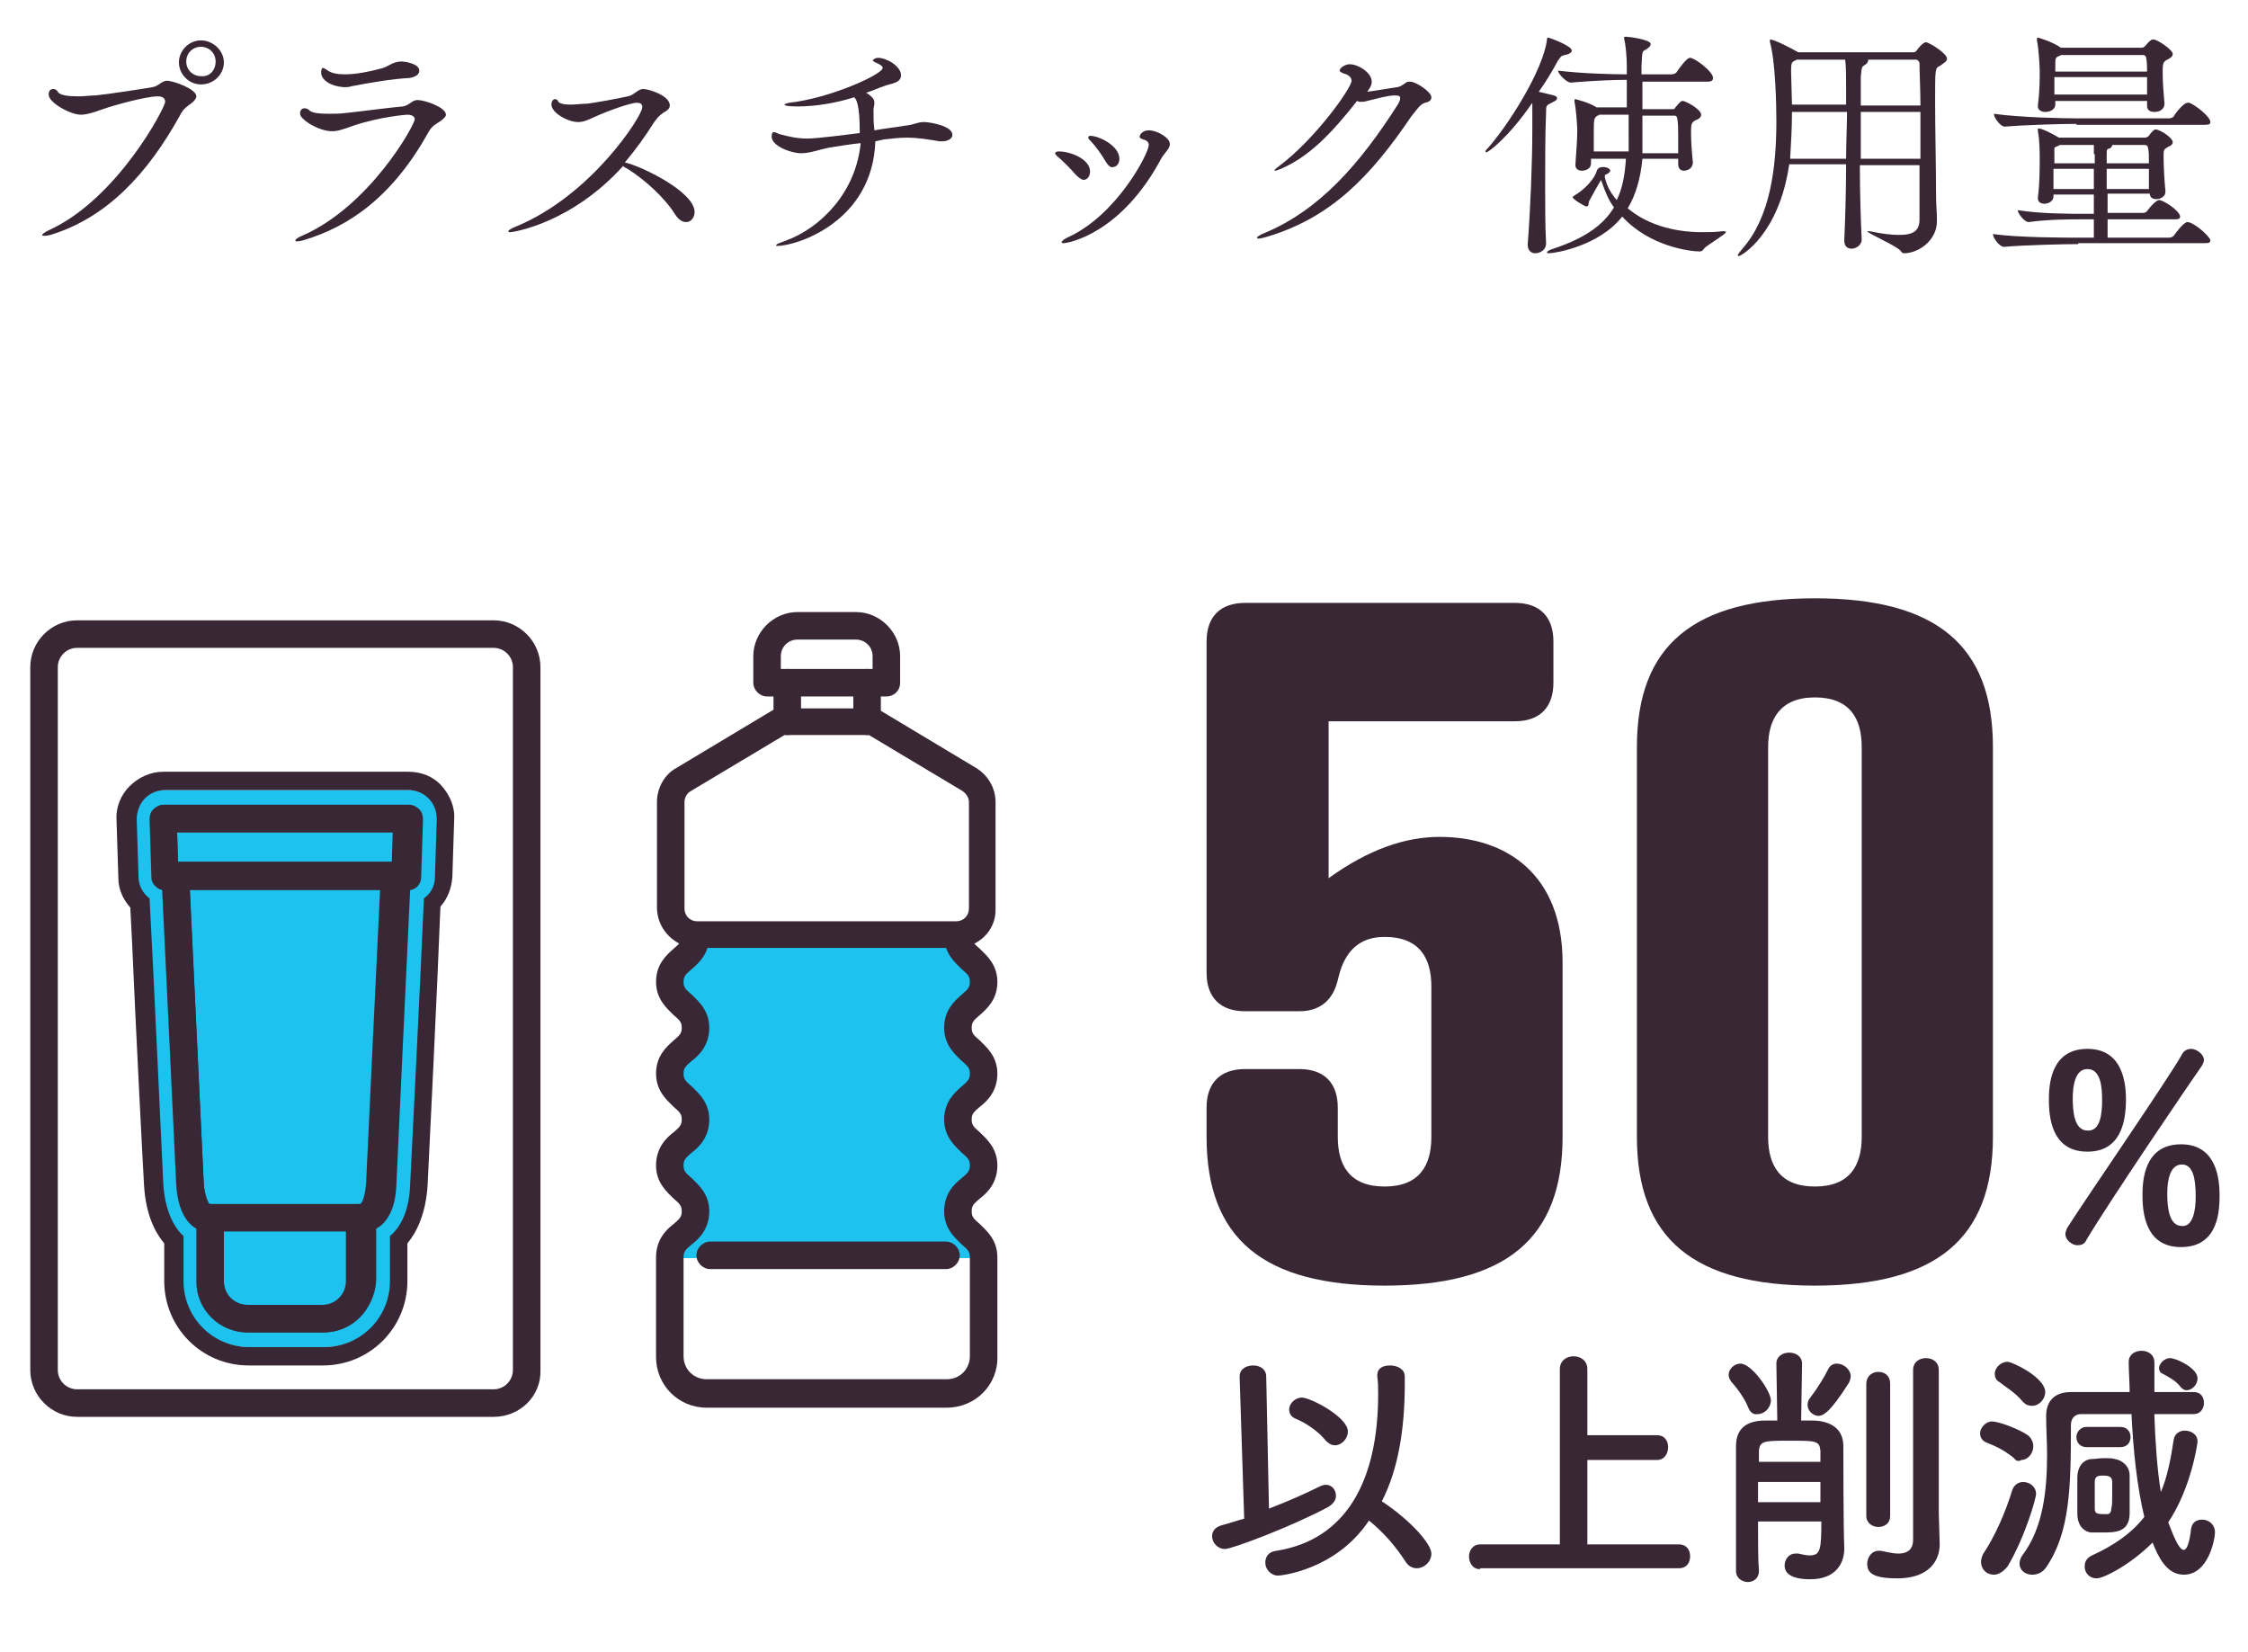<?xml version="1.0" encoding="utf-8"?>
<!-- Generator: Adobe Illustrator 25.0.1, SVG Export Plug-In . SVG Version: 6.00 Build 0)  -->
<svg version="1.1" id="レイヤー_1" xmlns="http://www.w3.org/2000/svg" xmlns:xlink="http://www.w3.org/1999/xlink" x="0px"
	 y="0px" width="245px" height="180px" viewBox="0 0 245 180" style="enable-background:new 0 0 245 180;" xml:space="preserve">
<style type="text/css">
	.st0{fill:#392735;}
	.st1{fill:#1DC2EF;}
</style>
<g>
	<g>
		<path class="st0" d="M131.5,69.9c0-2.7,1.5-4.2,4.2-4.2h29.4c2.7,0,4.2,1.5,4.2,4.2v4.5c0,2.7-1.5,4.2-4.2,4.2h-20.3v17.1
			c4.3-3.1,8.3-4.5,12.1-4.5c7.3,0,13.4,4.1,13.4,13.7v19c0,11.1-6.2,16.2-19.4,16.2c-13.2,0-19.4-5.1-19.4-16.2v-3.2
			c0-2.7,1.5-4.2,4.2-4.2h5.9c2.7,0,4.2,1.5,4.2,4.2v3.2c0,3.1,1.3,5.4,5.1,5.4c3.8,0,5.1-2.3,5.1-5.4v-16.4c0-3.1-1.3-5.4-5.1-5.4
			c-2.7,0-4.3,1.5-5,4.3l-0.1,0.4c-0.4,1.7-1.5,3.4-4.2,3.4h-5.9c-2.7,0-4.2-1.5-4.2-4.2V69.9z"/>
		<path class="st0" d="M217.2,81.4v42.5c0,11.1-6.2,16.2-19.4,16.2c-13.2,0-19.4-5.1-19.4-16.2V81.4c0-11.1,6.2-16.2,19.4-16.2
			C211,65.2,217.2,70.3,217.2,81.4z M192.7,81.4v42.5c0,3.1,1.3,5.4,5.1,5.4c3.8,0,5.1-2.3,5.1-5.4V81.4c0-3.1-1.3-5.4-5.1-5.4
			C194,76,192.7,78.4,192.7,81.4z"/>
	</g>
</g>
<g>
	<g>
		<path class="st0" d="M5.5,25.6c-0.4,0.1-0.6,0.1-0.7,0.1c-0.1,0-0.2,0-0.2-0.1c0-0.1,0.3-0.3,0.7-0.5c7.5-3.4,12.7-13.4,12.7-14
			c0-0.4-0.3-0.6-0.8-0.6c-1.3,0-4.9,1-6,1.4c-1.1,0.4-1.8,0.6-2.4,0.6c-1.1,0-3.5-1.3-3.5-2.2c0-0.4,0.2-0.6,0.5-0.6
			c0.2,0,0.4,0.1,0.5,0.3c0.2,0.4,1.2,0.5,2.3,0.5c0.6,0,1.2-0.1,1.8-0.1c1.1-0.1,5.1-0.7,6.2-0.9c0.7-0.1,1-0.7,1.6-0.7
			c0.7,0,3.2,0.9,3.2,1.7c0,0.2-0.2,0.5-0.6,0.8c-0.4,0.3-0.8,0.5-1.2,1.3C16.1,18.9,11.7,23.7,5.5,25.6z M21.9,9.2
			c-1.3,0-2.4-1.1-2.4-2.4s1.1-2.4,2.4-2.4s2.5,1.1,2.5,2.4S23.3,9.2,21.9,9.2z M23.5,6.7c0-0.9-0.7-1.6-1.6-1.6
			c-0.9,0-1.6,0.7-1.6,1.6s0.7,1.6,1.6,1.6C22.8,8.4,23.5,7.7,23.5,6.7z"/>
		<path class="st0" d="M46.7,14.4c-3.9,7-8.6,10.3-13.7,11.8c-0.4,0.1-0.6,0.1-0.7,0.1c-0.1,0-0.1,0-0.1-0.1c0-0.1,0.2-0.3,0.7-0.5
			c7.4-3.2,12.3-12.1,12.3-12.7c0-0.3-0.3-0.5-0.8-0.5c-0.1,0-2.9,0.2-5.9,1.2c-1.1,0.4-1.7,0.6-2.3,0.6c-1.5,0-3.5-1.3-3.5-1.9
			c0-0.4,0.2-0.6,0.5-0.6c0.2,0,0.4,0.1,0.5,0.2c0.2,0.3,1.1,0.4,2.1,0.4c0.6,0,1.3,0,2-0.1c1.1-0.1,4.8-0.6,6.1-0.7
			c0.7-0.1,1-0.7,1.6-0.7c0.8,0,3.1,0.8,3.1,1.6c0,0.2-0.2,0.4-0.6,0.7C47.4,13.6,47.1,13.7,46.7,14.4z M43.8,6.7
			c0.2,0,1.9,0.2,1.9,1c0,0.4-0.4,0.7-1.1,0.8c-1.9,0.1-4.2,0.5-6.3,0.9c-0.3,0.1-0.5,0.1-0.8,0.1C36,9.4,35,8.7,35,7.9
			c0,0,0-0.5,0.2-0.5c0.1,0,0.2,0.1,0.4,0.2c0.5,0.4,1.2,0.5,2,0.5c1.2,0,2.7-0.3,3.8-0.6C42.4,7.3,42.7,6.7,43.8,6.7z"/>
		<path class="st0" d="M55.6,25.3c-0.1,0-0.2,0-0.2-0.1c0-0.1,0.3-0.3,0.8-0.5c8.3-3.4,13.8-12.1,13.8-13c0-0.3-0.1-0.5-0.6-0.5
			c-0.7,0-3.2,0.9-4.5,1.5c-0.9,0.4-1.3,0.6-1.9,0.6c-1.1,0-2.9-1-2.9-1.9c0-0.4,0.2-0.6,0.4-0.6c0.1,0,0.3,0.1,0.3,0.2
			c0.1,0.3,0.7,0.4,1.4,0.4c0.5,0,1.2-0.1,1.8-0.1c0.8-0.1,3.6-0.6,4.4-0.8c0.7-0.1,1.1-0.8,1.7-0.8c0.6,0,2.9,0.7,2.9,1.8
			c0,0.2-0.1,0.4-0.4,0.6c-0.5,0.3-0.8,0.5-1.3,1.2c-1,1.6-2.1,3.1-3.2,4.4c1.8,0.4,7.6,3.2,7.6,5.4c0,0.6-0.4,1.1-0.9,1.1
			c-0.4,0-0.8-0.2-1.2-0.8c-1.1-1.8-3.3-3.8-5.2-5c-0.2-0.1-0.4-0.2-0.5-0.3C62.3,24.3,56,25.3,55.6,25.3z"/>
		<path class="st0" d="M95.4,15.4c-0.3,8.8-8.6,11.4-10.7,11.4c-0.1,0-0.1,0-0.1-0.1c0-0.1,0.3-0.2,1.1-0.5
			c3.8-1.4,7.6-5.3,8.1-10.6c-1.1,0.1-2.2,0.3-3.5,0.5c-1,0.2-2,0.6-3,0.6c-1.1,0-3.2-0.8-3.2-1.8c0-0.4,0.1-0.5,0.2-0.5
			c0.2,0,0.4,0.1,0.6,0.2c1.1,0.3,2,0.5,3.1,0.5s4.9-0.5,5.7-0.6v-0.2c0-3-0.4-3.5-0.6-3.7c-1.9,0.6-4.1,1-6.2,1
			c-0.1,0-1.4,0-1.4-0.2c0-0.1,0.2-0.1,0.5-0.2c4.5-0.5,10.2-3.1,10.2-3.8c0-0.2-0.3-0.4-0.8-0.6c-0.2-0.1-0.3-0.2-0.3-0.2
			c0,0,0.2-0.3,0.6-0.3c0.9,0,2.5,0.9,2.5,1.9c0,0.9-1.2,0.9-1.9,1.2c-0.6,0.2-1.2,0.5-1.9,0.7c0.1,0.1,0.2,0.1,0.3,0.2
			c0.5,0.4,0.6,0.6,0.6,0.9s-0.1,0.5-0.1,0.8c0,1,0,1.3,0.1,2.2c1.1-0.2,2.1-0.3,3.3-0.5c1.1-0.1,1.3-0.4,2.1-0.4
			c0.6,0,3.1,0.4,3.1,1.4c0,0.4-0.5,0.7-1.1,0.7c-0.1,0-0.2,0-0.3,0c-1.2-0.2-2.3-0.4-3.6-0.4c-0.8,0-1.6,0.1-2.5,0.2L95.4,15.4z"/>
		<path class="st0" d="M117.2,19c-0.5-0.6-1.4-1.5-2-2c-0.1-0.1-0.2-0.2-0.2-0.3c0-0.1,0.1-0.2,0.4-0.2c1.2,0,3.4,0.8,3.4,2.2
			c0,0.5-0.3,0.9-0.7,0.9C117.9,19.6,117.6,19.4,117.2,19z M115.9,26.5c-0.1,0-0.2,0-0.2-0.1c0-0.1,0.2-0.3,0.6-0.5
			c5.4-2.4,8.9-9.2,8.9-10.1c0-0.3-0.2-0.5-0.6-0.6c-0.3-0.1-0.4-0.2-0.4-0.3c0-0.2,0.3-0.7,1-0.7c0.9,0,2.3,0.8,2.3,1.5
			c0,0.5-0.6,1-0.9,1.5C122.2,25.5,116.4,26.5,115.9,26.5z M120.5,17.6c-0.4-0.7-1.1-1.7-1.7-2.3c-0.1-0.1-0.2-0.2-0.2-0.3
			c0-0.1,0.1-0.2,0.2-0.2c1,0,3.2,1.1,3.2,2.5c0,0.5-0.3,0.9-0.7,0.9C121.1,18.3,120.8,18.1,120.5,17.6z"/>
		<path class="st0" d="M139.6,18.4c-0.3,0.1-0.5,0.2-0.6,0.2c-0.1,0-0.1,0-0.1,0c0-0.1,0.1-0.2,0.5-0.5c3.9-2.9,7.9-8.5,7.9-9.3
			c0-0.4-0.4-0.7-0.9-0.8c-0.2-0.1-0.4-0.2-0.4-0.3c0-0.3,0.6-0.7,1.1-0.7c0.9,0,2.4,0.9,2.4,1.9c0,0.4-0.2,0.7-0.5,1.1
			c0.9-0.1,2.5-0.4,3.3-0.5c0.4-0.1,0.5-0.2,0.8-0.4c0.2-0.2,0.4-0.2,0.6-0.2c0.6,0,2.3,1.1,2.3,1.7c0,0.3-0.2,0.5-0.7,0.6
			c-0.6,0.2-0.9,0.8-1.5,1.5c-4.4,6.5-8.7,11-15.7,13.1c-0.4,0.1-0.7,0.2-0.9,0.2c-0.1,0-0.2,0-0.2-0.1c0-0.1,0.3-0.3,0.8-0.5
			c6-2.5,10.4-7.5,14.6-14.1c0.1-0.2,0.2-0.4,0.2-0.6c0-0.2-0.1-0.3-0.6-0.3c-0.8,0-2.1,0.4-3,0.6c-0.3,0.1-0.5,0.1-0.7,0.1
			c-0.1,0-0.2,0-0.4-0.1C145,14.7,142.6,17.1,139.6,18.4z"/>
		<path class="st0" d="M167,11.2c-2.6,3.8-4.8,5.4-5,5.4c0,0-0.1,0-0.1-0.1c0-0.1,0.1-0.2,0.2-0.3c2.1-2.3,6.1-8.5,6.5-11.9
			c0-0.1,0-0.2,0.1-0.2c0.2,0,2.6,0.9,2.6,1.4c0,0.2-0.2,0.4-0.8,0.5c-0.4,0.1-0.4,0.2-0.7,0.6c-0.6,1.1-1.3,2.3-2.1,3.4
			c1.6,0.4,2,0.4,2,0.7c0,0.2-0.2,0.3-0.6,0.5c-0.6,0.3-0.6,0.3-0.6,1.1c-0.1,2.2-0.1,5.2-0.1,8.2c0,2.1,0,4.1,0.1,6
			c0,0.8-0.7,1.1-1.2,1.1c-0.4,0-0.8-0.3-0.8-0.9c0,0,0-0.1,0-0.1c0.3-3.8,0.5-9,0.5-12.4c0-0.2,0-0.5,0-0.7V11.2z M182.9,17.9v-0.6
			H179c-0.2,2.1-0.7,3.9-1.6,5.4c1.9,1.6,4.7,2.6,8.1,2.6c0.7,0,1.4,0,2.2-0.1c0.1,0,0.2,0,0.2,0c0.1,0,0.2,0,0.2,0.1
			c0,0.2-1.7,1.2-2.3,1.7c-0.2,0.2-0.2,0.4-0.6,0.4c-0.9,0-5.4-0.5-8.4-3.8c-2.5,3.2-7.3,4-8,4c-0.1,0-0.2,0-0.2-0.1
			c0-0.1,0.3-0.3,0.7-0.4c3.3-1.1,5.4-2.5,6.6-4.5c-0.6-0.8-1-1.8-1.3-2.7c0,0-0.1-0.2-0.1-0.3c-0.2,0.3-1.2,2.1-1.3,2.3
			c-0.1,0.2,0,0.6-0.3,0.6c-0.2,0-1.5-0.8-1.5-1c0-0.1,0.1-0.1,0.2-0.2c1.2-0.7,2.2-1.9,2.4-2.6c0.1-0.4,0.4-0.5,0.7-0.5
			c0.6,0,0.8,0.3,0.8,0.4c0,0.1-0.1,0.2-0.4,0.4c0,0-0.1,0-0.1,0c-0.1,0.1-0.1,0.1-0.1,0.3c0.2,0.9,0.6,1.7,1.3,2.5
			c0.6-1.2,0.9-2.7,1-4.5h-3.8l0,0.5c0,0.6-0.6,0.8-1,0.8s-0.7-0.2-0.7-0.6c0,0,0-0.1,0-0.1c0.1-1.6,0.2-2.6,0.2-3.7
			c0-0.4-0.1-2.1-0.3-3.1c0-0.1,0-0.1,0-0.2c0,0,0-0.1,0.1-0.1c0,0,1.6,0.4,2.3,0.9l0.1,0h3.2v-3c-1.5,0-3.8,0.1-6.1,0.3h0
			c-0.5,0-1.4-1-1.4-1.3c2.5,0.3,5.8,0.4,7.5,0.4V7.2c0-0.8-0.1-2.3-0.3-3c0-0.1,0-0.1,0-0.1c0-0.1,0.1-0.1,0.2-0.1
			c0.3,0,2.7,0.3,2.7,0.8c0,0.3-0.4,0.5-0.5,0.6c-0.5,0.2-0.4,0.3-0.5,1.8c0,0.1,0,0.5,0,0.9h3.3c0.2,0,0.4-0.1,0.5-0.2
			c1.1-1.6,1.4-1.6,1.5-1.6c0.5,0,2.5,1.5,2.5,2.2c0,0.2-0.1,0.4-0.6,0.4H179c0,0.9,0,2,0,3h3.3c0.1,0,0.2,0,0.3-0.2
			c0.5-0.6,0.6-0.7,0.8-0.7c0.3,0,2,0.9,2,1.5c0,0.3-0.3,0.5-0.6,0.6c-0.4,0.2-0.5,0.4-0.5,1.1c0,0.1,0,0.2,0,0.3
			c0,1.1,0.1,2.2,0.2,3.2c0,0.5-0.4,0.9-1,0.9C183.2,18.6,182.9,18.4,182.9,17.9L182.9,17.9z M177.5,12.5h-3.2
			c-0.1,0.1-0.1,0.1-0.2,0.1c-0.4,0.3-0.4,0.3-0.4,2.3c0,0.5,0,1,0,1.6h3.8c0-0.5,0-1,0-1.6V12.5z M182.9,16.6c0-0.7,0-1.3,0-1.9
			c0-0.6,0-1.2-0.1-1.8c0-0.1-0.1-0.3-0.3-0.3H179c0,1.3,0,2.3,0,2.6c0,0.5,0,1,0,1.5H182.9z"/>
		<path class="st0" d="M202.9,26.1c0,0.6-0.6,1-1.1,1c-0.4,0-0.8-0.2-0.8-0.9c0,0,0,0,0-0.1c0.1-2.1,0.2-5.2,0.2-8.2H195
			c-1.1,7.6-5.2,10-5.5,10c-0.1,0-0.1,0-0.1-0.1c0-0.1,0.2-0.3,0.5-0.7c3-3.4,3.7-8.7,3.7-13.9c0-1.8-0.1-6.5-0.7-8.6
			c0-0.1,0-0.2,0-0.2c0-0.1,0-0.1,0-0.1c0.5,0,2.4,1,2.9,1.3c0.1,0,0.1,0.1,0.2,0.1h12.6c0.1,0,0.2-0.1,0.3-0.2
			c0.1-0.2,0.7-0.9,1-0.9c0.3,0,2.3,1.2,2.3,1.8c0,0.3-0.4,0.5-0.8,0.8c-0.5,0.2-0.5,0.3-0.5,3.8c0,2.9,0.1,7.3,0.1,9.9
			c0,1.6,0.1,2.1,0.1,3.2c0,2.1-2,3.5-3.6,3.5c-0.2,0-0.2-0.1-0.4-0.3c-0.4-0.5-3.6-1.9-3.6-2.1c0,0,0,0,0.1,0s0.1,0,0.2,0
			c1.4,0.3,2.4,0.4,3.2,0.4c1.6,0,2.2-0.5,2.2-1.7c0-1.9,0-3.9,0-5.9h-6.5C202.7,21.1,202.8,24.1,202.9,26.1L202.9,26.1z
			 M195.3,12.2c0,1.7-0.1,3.4-0.2,5.1h6.1c0-1.8,0.1-3.6,0.1-5.1H195.3z M201.2,9.4c0-0.9,0-2.2-0.1-2.9h-5.3
			c-0.1,0.1-0.1,0.1-0.2,0.1c-0.3,0.2-0.4,0.2-0.4,1.1c0,0.1,0,0.1,0.1,3.7h5.9V9.4z M202.8,12.2c0,1.5,0,3.3,0,5.1h6.5
			c0-1.8,0-3.5,0-5.1H202.8z M203.6,6.5c0,0,0,0.1,0,0.1c0,0.2-0.2,0.4-0.4,0.5c-0.3,0.2-0.3,0.2-0.4,1.3c0,0.8,0,1.8,0,3.1h6.5
			c0-1.8-0.1-3.4-0.1-4.6c0-0.2-0.2-0.4-0.4-0.4H203.6z"/>
		<path class="st0" d="M226.5,26.6c-1.5,0-5.8,0.1-8.1,0.3h0c-0.5,0-1.2-1-1.2-1.4c2.7,0.4,8,0.4,9.5,0.4h1.5v-2h-1.3
			c-1.4,0-3.6,0-5.8,0.3h0c-0.5,0-1.2-1-1.2-1.3c2.5,0.4,5.7,0.4,7.1,0.4h1.2v-2.1h-4.4v0.2c0,0.5-0.5,0.8-1,0.8
			c-0.4,0-0.7-0.2-0.7-0.6c0-0.1,0-0.1,0-0.1c0.2-1.5,0.2-3,0.2-4.3c0-0.3,0-2-0.2-2.9c0-0.1,0-0.1,0-0.2c0-0.1,0-0.1,0.1-0.1
			c0.4,0,1.7,0.7,2.2,1h9.4c0.1,0,0.3-0.1,0.4-0.2c0.1-0.2,0.4-0.5,0.5-0.6c0.1,0,0.1-0.1,0.2-0.1c0.5,0,1.9,0.9,1.9,1.4
			c0,0.2-0.2,0.4-0.5,0.5c-0.5,0.3-0.5,0.3-0.5,1.1c0,0.9,0.1,2.8,0.2,3.7c0,0,0,0.1,0,0.1c0,0.5-0.5,0.8-1,0.8
			c-0.4,0-0.7-0.2-0.7-0.6h-4.6v2.1h3.9c0.2,0,0.3-0.1,0.4-0.2c0.9-1.2,1.3-1.2,1.3-1.2c0.5,0,2.3,1.2,2.3,1.8
			c0,0.2-0.1,0.3-0.5,0.3h-7.4v2h6.7c0.2,0,0.4-0.1,0.5-0.2c0.2-0.3,1.1-1.5,1.5-1.5c0.7,0,2.5,1.6,2.5,2c0,0.2-0.1,0.3-0.6,0.3
			H226.5z M226.3,13.5c-1.5,0-5.4,0.1-7.8,0.3h0c-0.5,0-1.2-1-1.2-1.4c0,0,0,0,0,0c2.8,0.4,7.6,0.5,9.2,0.5h9.9
			c0.2,0,0.4-0.1,0.5-0.2c0.2-0.4,1.1-1.5,1.5-1.5c0.1,0,0.1,0,0.2,0c0.6,0.2,2.3,1.5,2.3,2.1c0,0.2-0.1,0.3-0.6,0.3H226.3z
			 M234,11.5v-0.5h-10v0.4c0,0.4-0.4,0.8-1.1,0.8c-0.4,0-0.8-0.2-0.8-0.6c0,0,0-0.1,0-0.1c0.2-1.6,0.2-2.7,0.2-3.8
			c0-0.4-0.1-2.3-0.3-3.3c0-0.1,0-0.1,0-0.2c0,0,0-0.1,0.1-0.1c0.1,0,1.7,0.5,2.5,1.1l0,0h8.8c0.1,0,0.2,0,0.4-0.2
			c0.2-0.2,0.4-0.5,0.6-0.6c0.1-0.1,0.2-0.1,0.3-0.1c0.4,0,2.1,1.1,2.1,1.6c0,0.3-0.4,0.5-0.6,0.6c-0.4,0.2-0.5,0.4-0.5,1.1
			c0,0.1,0,0.2,0,0.3c0,1.1,0.1,2.3,0.2,3.4c0,0.5-0.4,0.9-1.1,0.9C234.3,12.2,234,12,234,11.5L234,11.5z M228.2,18.4h-4.4v2.2h4.4
			V18.4z M228.2,16.8c0-0.8,0-0.9,0-1h-3.7c-0.1,0-0.1,0.1-0.2,0.1c-0.5,0.2-0.4,0.1-0.4,0.9c0,0.3,0,0.6,0,1h4.4V16.8z M224.6,6
			c-0.1,0.1-0.1,0.1-0.2,0.1c-0.4,0.2-0.4,0.2-0.4,1.1c0,0.2,0,0.4,0,0.6H234c0-0.5,0-1-0.1-1.5c0-0.1-0.1-0.3-0.3-0.3H224.6z
			 M223.9,8.4c0,0.6,0,1.2,0,1.9H234c0-0.7,0-1.3,0-1.9H223.9z M229.6,18.4c0,0.6,0,1.3,0,2.2h4.6c0-0.6,0-1.4,0-2.2H229.6z
			 M230.2,15.8C230.2,15.8,230.2,15.9,230.2,15.8c0,0.2-0.2,0.4-0.4,0.4c-0.2,0.1-0.2,0.1-0.2,0.8c0,0.1,0,0.4,0,0.8h4.6
			c0-0.8,0-1.4-0.1-1.7c0-0.1-0.1-0.3-0.3-0.3H230.2z"/>
	</g>
</g>
<g>
	<g>
		<path class="st0" d="M223.3,119.9c0-1.5,0.1-5.6,4.2-5.6c3.4,0,4.2,2.9,4.2,5.5c0,2.7-0.7,5.7-4.2,5.7
			C224,125.5,223.3,122.5,223.3,119.9z M226.4,135.7c-0.6,0-1.3-0.6-1.3-1.2c0-0.2,0.1-0.5,0.2-0.7c1.9-3,11.4-16.8,12.5-18.9
			c0.2-0.4,0.6-0.6,1-0.6c0.6,0,1.4,0.6,1.4,1.2c0,0.2-0.1,0.4-0.2,0.6c-1.2,1.7-10.1,14.8-12.6,19
			C227.2,135.6,226.8,135.7,226.4,135.7z M229.1,119.9c0-1.3-0.1-3.4-1.6-3.4c-1.3,0-1.6,1.7-1.6,3.2c0,1.2,0.1,3.5,1.6,3.5
			C228.9,123.3,229.1,121.4,229.1,119.9z M233.5,130.3c0-1.5,0.1-5.6,4.2-5.6c3.4,0,4.2,2.9,4.2,5.5c0,1.5,0,5.7-4.2,5.7
			C234.2,135.9,233.5,132.9,233.5,130.3z M239.3,130.4c0-2-0.3-3.5-1.5-3.5c-1.3,0-1.6,1.7-1.6,3.2c0,1.5,0.2,3.5,1.6,3.5
			C239,133.7,239.3,131.9,239.3,130.4z"/>
	</g>
</g>
<g>
	<g>
		<path class="st0" d="M135.1,150L135.1,150c0-0.8,0.7-1.2,1.5-1.2c0.7,0,1.4,0.4,1.4,1.2l0.3,14.4c2.1-0.8,4.1-1.7,5.5-2.4
			c0.2-0.1,0.5-0.2,0.7-0.2c0.6,0,1.1,0.5,1.1,1.2c0,0.4-0.2,0.8-0.8,1.2c-3.9,2.1-10.5,4.6-11.3,4.6c-0.8,0-1.4-0.7-1.4-1.4
			c0-0.5,0.3-1,1.1-1.2c0.8-0.2,1.6-0.5,2.4-0.7L135.1,150z M139.3,171.7c-0.8,0-1.4-0.7-1.4-1.4c0-0.6,0.3-1.2,1.2-1.3
			c7.6-1.2,11.1-7.6,11.1-17.1c0-0.6,0-1.3-0.1-1.9c0,0,0-0.1,0-0.1c0-0.8,0.6-1.1,1.4-1.1c0.8,0,1.6,0.4,1.6,1.2c0,0.3,0,0.6,0,0.8
			c0,4.9-0.7,9.3-2.5,12.8c3.3,2.2,5.4,4.7,5.4,5.7c0,0.9-0.8,1.6-1.6,1.6c-0.4,0-0.9-0.2-1.2-0.7c-1.1-1.7-2.4-3.2-4-4.5
			C145.6,171.1,139.6,171.7,139.3,171.7z M144.5,157c-0.8-1-2.1-1.9-3.3-2.4c-0.5-0.2-0.7-0.6-0.7-1c0-0.6,0.6-1.3,1.4-1.3
			c0.9,0,5,2.1,5,3.7c0,0.8-0.7,1.5-1.4,1.5C145.1,157.5,144.8,157.3,144.5,157z"/>
		<path class="st0" d="M161.3,171c-0.8,0-1.2-0.7-1.2-1.4c0-0.6,0.4-1.3,1.2-1.3h8.7v-19.1c0-0.9,0.7-1.4,1.5-1.4
			c0.8,0,1.5,0.5,1.5,1.4v7.2h7.6c0.8,0,1.2,0.6,1.2,1.3c0,0.7-0.4,1.4-1.2,1.4h-7.6v9.2h10c0.8,0,1.2,0.6,1.2,1.3s-0.4,1.3-1.2,1.3
			H161.3z"/>
		<path class="st0" d="M190.5,153.3c-0.4-1-1.4-2.3-1.8-2.7c-0.2-0.3-0.3-0.5-0.3-0.8c0-0.6,0.6-1.2,1.3-1.2c1.2,0,3.3,3,3.3,4
			c0,0.8-0.7,1.5-1.4,1.5C191.1,154.2,190.7,153.9,190.5,153.3z M191.6,165.9c0,2.1,0,4.1,0.1,5.3v0c0,0.8-0.6,1.2-1.2,1.2
			c-0.6,0-1.3-0.4-1.3-1.2c0-1.5,0-4.1,0-6.7s0-5.2,0-6.9c0-1.7,0.9-2.8,3.2-2.8h1.3l-0.1-6.2v0c0-0.8,0.7-1.2,1.4-1.2
			s1.4,0.4,1.4,1.2v0l-0.1,6.2h1.4c2.1,0.1,3.2,1.1,3.2,2.8c0,1.1,0,8.6,0.1,11.1c0,0,0,0,0,0.1c0,1.4-0.8,3.3-3.7,3.3
			c-2,0-2.8-0.6-2.8-1.5c0-0.6,0.4-1.3,1.2-1.3c0.1,0,0.2,0,0.3,0c0.4,0.1,0.9,0.2,1.2,0.2c1.2,0,1.3-0.6,1.3-3.7H191.6z
			 M198.4,161.5h-6.8v2.2h6.8V161.5z M198.4,159.3c0-0.4,0-0.8,0-1.2c-0.1-1.1-0.5-1.1-3.3-1.1c-2.8,0-3.3,0-3.4,1.1
			c0,0.3,0,0.7,0,1.2H198.4z M197,153.1c0-0.3,0.1-0.6,0.3-0.8c0.7-0.9,1.5-2.2,1.9-3c0.2-0.5,0.6-0.7,1-0.7c0.7,0,1.5,0.6,1.5,1.4
			c0,0.2-0.1,0.5-0.2,0.7c-2.1,3.3-2.8,3.6-3.4,3.6C197.5,154.2,197,153.7,197,153.1z M203.4,150.8c0-0.8,0.6-1.3,1.3-1.3
			c0.7,0,1.3,0.4,1.3,1.3v14.4c0,0.8-0.6,1.2-1.3,1.2c-0.6,0-1.3-0.4-1.3-1.2V150.8z M211.4,168.3
			C211.4,168.3,211.4,168.3,211.4,168.3c0,1.7-1.1,3.7-4.6,3.7c-2.7,0-3.3-0.6-3.3-1.6c0-0.7,0.5-1.4,1.2-1.4c0.1,0,0.2,0,0.3,0
			c0.5,0.1,1.3,0.3,1.9,0.3c0.8,0,1.6-0.3,1.6-1.5c0-1,0-8.9,0-14.1c0-2.1,0-3.9,0-4.4c0-0.9,0.7-1.3,1.4-1.3c0.7,0,1.4,0.4,1.4,1.3
			c0,0,0,0,0,15.6L211.4,168.3z"/>
		<path class="st0" d="M219.5,158.9c-1.1-0.9-2-1.3-3-1.7c-0.5-0.2-0.7-0.6-0.7-1c0-0.6,0.6-1.3,1.3-1.3c0.7,0,2.9,0.8,3.9,1.5
			c0.4,0.3,0.6,0.8,0.6,1.2c0,0.8-0.6,1.5-1.3,1.5C220,159.3,219.7,159.2,219.5,158.9z M217.3,171.6c-0.8,0-1.4-0.6-1.4-1.4
			c0-0.3,0.1-0.5,0.2-0.8c1.4-2.1,2.5-4.7,3.2-7c0.2-0.6,0.7-0.9,1.2-0.9c0.7,0,1.4,0.5,1.4,1.3c0,0.5-1.2,4.7-3.1,7.9
			C218.3,171.3,217.8,171.6,217.3,171.6z M220.5,152.8c-0.9-1.1-2-1.7-2.6-2.2c-0.4-0.2-0.5-0.6-0.5-0.9c0-0.6,0.6-1.3,1.4-1.3
			c0.5,0,4.1,1.7,4.1,3.3c0,0.8-0.7,1.5-1.4,1.5C221.1,153.2,220.8,153.1,220.5,152.8z M234.8,154.3c0.1,2.9,0.3,5.8,0.7,8.3
			c0.7-1.6,1.1-3.7,1.4-5.7c0.1-0.7,0.7-1,1.2-1c0.7,0,1.4,0.4,1.4,1.2c0,0.2-0.7,5.1-3.2,8.8c0.1,0.1,1,3,1.7,3
			c0.3,0,0.6-0.6,0.8-2.3c0.1-0.7,0.6-1,1.2-1c0.7,0,1.4,0.5,1.4,1.4c0,0.7-0.7,4.6-3.4,4.6c-1.9,0-2.8-2-3.4-3.5
			c-2.4,2.4-5.3,3.9-6.1,3.9c-0.8,0-1.3-0.6-1.3-1.3c0-0.5,0.2-0.9,0.8-1.2c2.4-1.1,4.3-2.4,5.7-4.2c-0.8-3.3-1.2-7.2-1.4-11.2h-5.5
			c-0.7,0-1.1,0.5-1.1,1.2c0,6.8-0.1,11.7-2.7,15.5c-0.4,0.6-1,0.8-1.5,0.8c-0.8,0-1.4-0.5-1.4-1.2c0-0.3,0.1-0.6,0.3-0.9
			c2.3-3,2.7-7.2,2.7-11c0-1.4-0.1-2.8-0.1-4.1c0-0.1,0-0.1,0-0.1c0-1.5,0.8-2.6,2.7-2.6h6.4c0-1.1-0.1-2.2-0.1-3.2c0,0,0,0,0-0.1
			c0-0.8,0.7-1.2,1.4-1.2c0.7,0,1.4,0.4,1.4,1.3v0c0,1,0,2.1,0,3.2h4.3c0.8,0,1.1,0.6,1.1,1.2c0,0.6-0.4,1.2-1.1,1.2H234.8z
			 M227.4,157.7c-0.7,0-1.1-0.5-1.1-1.1c0-0.5,0.4-1.1,1.1-1.1h3.7c0.7,0,1.1,0.5,1.1,1.1c0,0.5-0.3,1.1-1.1,1.1H227.4z M229.2,167
			c-0.5,0-0.9,0-1.3,0c-0.9-0.1-1.5-0.9-1.5-2c0-0.6,0-1.4,0-2.1c0-0.7,0-1.4,0-1.9c0-1,0.5-1.9,1.5-2c0.4,0,0.9-0.1,1.4-0.1
			c0.5,0,0.9,0,1.2,0.1c0.7,0.1,1.6,0.7,1.6,1.8c0,0.6,0,1.3,0,2.1s0,1.5,0,2C232.1,167,230.5,167,229.2,167z M230.2,163
			c0-0.5,0-1.1,0-1.5c0-0.6-0.4-0.7-1-0.7c-0.6,0-0.9,0.1-0.9,0.7c0,0.4,0,0.9,0,1.4c0,0.5,0,1.1,0,1.5c0,0.5,0.2,0.6,1,0.6
			c0.2,0,0.3,0,0.4,0c0.2,0,0.4-0.2,0.4-0.6C230.2,164.1,230.2,163.5,230.2,163z M237.7,151.2c-0.6-0.8-1.3-1.1-2-1.5
			c-0.3-0.1-0.4-0.4-0.4-0.6c0-0.5,0.6-1.1,1.2-1.1c0.7,0,3,1.1,3,2.2c0,0.7-0.6,1.3-1.2,1.3C238.1,151.5,237.9,151.4,237.7,151.2z"
			/>
	</g>
</g>
<g>
	<path class="st1" d="M76.6,101.8h27.2l3.3,3.9l-1.1,3.4l-1.2,3.8l1.7,3.5c0,0,1,1.9,0.6,2c-0.4,0.1-1.2,2.3-1.2,2.3
		s-0.4,1.1-0.8,1.8c-0.3,0.7,1.1,2.2,1.1,2.2s0.3,1.8,0.3,2.1c0,0.3,0.3,1.6,0.1,1.9c-0.2,0.3-1,0.9-1.3,1.3c-0.3,0.4-0.8,2-0.8,2
		l1.2,2.4l1.5,2.7H73l2.6-2.9l0.1-1.4l-0.2-2l-2.3-3.3l0.6-1.7l1.8-2.8l-0.2-2.3l-2.2-2.7l0.1-2.1l2-2.7l0.4-2l-1.7-2.1l-0.9-2.1
		l2.4-3.6L76.6,101.8z"/>
	<g>
		<path class="st1" d="M27.1,146.8c-4,0-7.2-3.2-7.2-7.2v-4.9c-1.1-1-2-2.8-2.2-5.6c-0.1-2-1.1-23.9-1.5-31.2
			c-0.7-0.5-1.2-1.4-1.2-2.3l-0.2-6.3c0-0.8,0.3-1.7,0.9-2.3c0.6-0.6,1.4-0.9,2.2-0.9h26.7c0.8,0,1.6,0.3,2.2,0.9
			c0.6,0.6,0.9,1.4,0.9,2.3l-0.2,6.3c0,1-0.5,1.8-1.2,2.3c-0.3,7.3-1.4,29.2-1.5,31.2c-0.1,2.8-1,4.6-2.2,5.6v4.9
			c0,4-3.2,7.2-7.2,7.2H27.1z"/>
		<path class="st0" d="M44.5,86.1c0.8,0,1.6,0.3,2.2,0.9c0.6,0.6,0.9,1.4,0.9,2.3l-0.2,6.3c0,1-0.5,1.8-1.2,2.3
			c-0.3,7.3-1.4,29.2-1.5,31.2c-0.1,2.8-1,4.6-2.2,5.6v4.9c0,4-3.2,7.2-7.2,7.2h-8.1c-4,0-7.2-3.2-7.2-7.2v-4.9
			c-1.1-1-2-2.8-2.2-5.6c-0.1-2-1.1-23.9-1.5-31.2c-0.7-0.5-1.2-1.4-1.2-2.3l-0.2-6.3c0-0.8,0.3-1.7,0.9-2.3
			c0.6-0.6,1.4-0.9,2.2-0.9H44.5 M44.5,84.1H17.8c-1.4,0-2.7,0.6-3.7,1.6c-1,1-1.5,2.4-1.4,3.7l0.2,6.3c0,1.2,0.5,2.3,1.3,3.2
			l0.2,3.9c0.4,9.3,1.2,24.8,1.3,26.4c0.2,3.2,1.2,5.1,2.2,6.3v4.1c0,5.1,4.1,9.2,9.2,9.2h8.1c5.1,0,9.2-4.1,9.2-9.2v-4.1
			c1-1.2,2-3.2,2.2-6.3c0.1-1.9,1.1-22.4,1.4-30.4c0.8-0.9,1.2-2,1.3-3.2l0.2-6.3c0.1-1.4-0.5-2.7-1.4-3.7
			C47.2,84.6,45.9,84.1,44.5,84.1L44.5,84.1z"/>
	</g>
	<g>
		<g>
			<path class="st0" d="M96.6,75.9h-13c-0.8,0-1.5-0.7-1.5-1.5v-2.9c0-2.6,2.2-4.8,4.8-4.8h6.4c2.6,0,4.8,2.2,4.8,4.8v2.9
				C98.1,75.3,97.4,75.9,96.6,75.9z M85.1,72.9h10v-1.4c0-1-0.8-1.8-1.8-1.8h-6.4c-1,0-1.8,0.8-1.8,1.8V72.9z"/>
			<path class="st0" d="M85.8,80.1c-0.8,0-1.5-0.7-1.5-1.5v-4.2c0-0.8,0.7-1.5,1.5-1.5s1.5,0.7,1.5,1.5v4.2
				C87.3,79.4,86.6,80.1,85.8,80.1z"/>
			<path class="st0" d="M104.2,103.3H76c-2.4,0-4.4-2-4.4-4.4V87.4c0-1.5,0.8-3,2.1-3.7l10.5-6.3c0.2-0.1,0.5-0.2,0.8-0.2h10.1
				c0.3,0,0.5,0.1,0.8,0.2l10.5,6.3c1.3,0.8,2.1,2.2,2.1,3.7V99C108.6,101.4,106.6,103.3,104.2,103.3z M85.5,80.1l-10.2,6.1
				c-0.4,0.2-0.7,0.7-0.7,1.2V99c0,0.8,0.6,1.4,1.4,1.4h28.2c0.8,0,1.4-0.6,1.4-1.4V87.4c0-0.5-0.3-0.9-0.7-1.2l-10.2-6.1H85.5z"/>
			<path class="st0" d="M103.2,153.4H77c-3.1,0-5.5-2.5-5.5-5.5V137c0-1.9,1.1-3,1.9-3.6c0.7-0.6,0.9-0.8,0.9-1.4
				c0-0.6-0.2-0.8-0.9-1.4c-0.7-0.7-1.9-1.7-1.9-3.6c0-1.9,1.1-3,1.9-3.6c0.7-0.6,0.9-0.8,0.9-1.4s-0.2-0.8-0.9-1.4
				c-0.7-0.7-1.9-1.7-1.9-3.6c0-1.9,1.1-2.9,1.9-3.6c0.7-0.6,0.9-0.8,0.9-1.4c0-0.6-0.2-0.8-0.9-1.4c-0.7-0.7-1.9-1.7-1.9-3.6
				s1.1-2.9,1.9-3.6c0.7-0.6,0.9-0.8,0.9-1.4c0-0.8,0.7-1.5,1.5-1.5s1.5,0.7,1.5,1.5c0,1.9-1.1,2.9-1.9,3.6
				c-0.7,0.6-0.9,0.8-0.9,1.4s0.2,0.8,0.9,1.4c0.7,0.7,1.9,1.7,1.9,3.6c0,1.9-1.1,3-1.9,3.6c-0.7,0.6-0.9,0.8-0.9,1.4
				c0,0.6,0.2,0.8,0.9,1.4c0.7,0.7,1.9,1.7,1.9,3.6s-1.1,3-1.9,3.6c-0.7,0.6-0.9,0.8-0.9,1.4s0.2,0.8,0.9,1.4
				c0.7,0.7,1.9,1.7,1.9,3.6s-1.1,3-1.9,3.6c-0.7,0.6-0.9,0.8-0.9,1.4v10.8c0,1.4,1.1,2.5,2.5,2.5h26.2c1.4,0,2.5-1.1,2.5-2.5V137
				c0-0.6-0.2-0.8-0.9-1.4c-0.7-0.7-1.9-1.7-1.9-3.6c0-1.9,1.1-3,1.9-3.6c0.7-0.6,0.9-0.8,0.9-1.4s-0.2-0.8-0.9-1.4
				c-0.7-0.7-1.9-1.7-1.9-3.6s1.1-2.9,1.9-3.6c0.7-0.6,0.9-0.8,0.9-1.4c0-0.6-0.2-0.8-0.9-1.4c-0.7-0.7-1.9-1.7-1.9-3.6
				c0-1.9,1.1-2.9,1.9-3.6c0.7-0.6,0.9-0.8,0.9-1.4s-0.2-0.8-0.9-1.4c-0.7-0.7-1.9-1.7-1.9-3.6c0-0.8,0.7-1.5,1.5-1.5
				s1.5,0.7,1.5,1.5c0,0.6,0.2,0.8,0.9,1.4c0.7,0.7,1.9,1.7,1.9,3.6s-1.1,2.9-1.9,3.6c-0.7,0.6-0.9,0.8-0.9,1.4
				c0,0.6,0.2,0.8,0.9,1.4c0.7,0.7,1.9,1.7,1.9,3.6c0,1.9-1.1,3-1.9,3.6c-0.7,0.6-0.9,0.8-0.9,1.4s0.2,0.8,0.9,1.4
				c0.7,0.7,1.9,1.7,1.9,3.6s-1.1,3-1.9,3.6c-0.7,0.6-0.9,0.8-0.9,1.4c0,0.6,0.2,0.8,0.9,1.4c0.7,0.7,1.9,1.7,1.9,3.6v10.8
				C108.8,150.9,106.3,153.4,103.2,153.4z"/>
			<path class="st0" d="M94.5,80.1c-0.8,0-1.5-0.7-1.5-1.5v-4.2c0-0.8,0.7-1.5,1.5-1.5s1.5,0.7,1.5,1.5v4.2
				C96,79.4,95.3,80.1,94.5,80.1z"/>
			<path class="st0" d="M103.1,138.3H77.4c-0.8,0-1.5-0.7-1.5-1.5s0.7-1.5,1.5-1.5h25.7c0.8,0,1.5,0.7,1.5,1.5
				S103.9,138.3,103.1,138.3z"/>
		</g>
	</g>
	<g>
		<path class="st0" d="M35.3,145.2h-8.4c-3,0-5.5-2.5-5.5-5.5v-7c0-0.8,0.7-1.5,1.5-1.5h16.4c0.8,0,1.5,0.7,1.5,1.5v7
			C40.8,142.7,38.4,145.2,35.3,145.2z M24.4,134.2v5.5c0,1.4,1.1,2.5,2.5,2.5h8.4c1.4,0,2.5-1.1,2.5-2.5v-5.5H24.4z"/>
		<path class="st0" d="M39.6,134.2c-0.8,0-1.5-0.7-1.5-1.5c0-0.8,0.6-1.4,1.3-1.5c0.2-0.2,0.5-0.9,0.6-2.3c0.1-2,1.2-25.6,1.5-31.9
			H20.7c0.3,6.3,1.4,29.9,1.5,31.9c0.1,1.5,0.4,2.1,0.6,2.3c0.7,0.1,1.3,0.7,1.3,1.5c0,0.8-0.7,1.5-1.5,1.5c-1.5,0-3.2-1.4-3.4-5.2
			c-0.1-2.4-1.6-33.5-1.6-33.5c0-0.4,0.1-0.8,0.4-1.1s0.7-0.5,1.1-0.5h24c0.4,0,0.8,0.2,1.1,0.5s0.4,0.7,0.4,1.1
			c0,0-1.5,31.1-1.6,33.5C42.8,132.8,41.1,134.2,39.6,134.2z"/>
		<path class="st0" d="M44.2,97h-1.1c-0.8,0-1.5-0.7-1.5-1.5c0-0.7,0.5-1.3,1.2-1.5l0.1-3.3H19.3l0.1,3.3c0.7,0.2,1.2,0.7,1.2,1.5
			c0,0.8-0.7,1.5-1.5,1.5H18c-0.8,0-1.5-0.6-1.5-1.4l-0.2-6.3c0-0.4,0.1-0.8,0.4-1.1s0.7-0.5,1.1-0.5h26.7c0.4,0,0.8,0.2,1.1,0.5
			s0.4,0.7,0.4,1.1l-0.2,6.3C45.7,96.3,45,97,44.2,97z"/>
	</g>
	<path class="st0" d="M35.2,145.2h-8.1c-3.1,0-5.6-2.5-5.6-5.6v-5.7c-1.1-0.6-2.1-2.1-2.2-4.8c-0.1-2.1-1.2-26-1.5-32.1
		c-0.7-0.1-1.2-0.7-1.2-1.4l-0.2-6.3c0-0.4,0.1-0.8,0.4-1.1s0.7-0.5,1.1-0.5h26.7c0.4,0,0.8,0.2,1.1,0.5s0.4,0.7,0.4,1.1l-0.2,6.3
		c0,0.7-0.5,1.3-1.2,1.4c-0.3,6.1-1.4,30-1.5,32.1c-0.1,2.8-1.1,4.2-2.2,4.8v5.7C40.8,142.7,38.3,145.2,35.2,145.2z M22.8,131.2
		L22.8,131.2c0.9,0,1.6,0.7,1.6,1.5v6.9c0,1.5,1.2,2.6,2.6,2.6h8.1c1.5,0,2.6-1.2,2.6-2.6v-6.9c0-0.8,0.7-1.5,1.5-1.5h0.1
		c0.2-0.2,0.5-0.9,0.6-2.3c0.1-2.4,1.6-33.5,1.6-33.5c0-0.7,0.5-1.2,1.2-1.4l0.1-3.3H19.3l0.1,3.3c0.6,0.1,1.1,0.7,1.2,1.4
		c0,0,1.5,31.1,1.6,33.5C22.3,130.3,22.7,131,22.8,131.2z"/>
	<path class="st0" d="M53.8,154.4H8.4c-2.8,0-5.1-2.3-5.1-5.1V72.7c0-2.8,2.3-5.1,5.1-5.1h45.4c2.8,0,5.1,2.3,5.1,5.1v76.6
		C59,152.1,56.7,154.4,53.8,154.4z M8.4,70.6c-1.2,0-2.1,1-2.1,2.1v76.6c0,1.2,1,2.1,2.1,2.1h45.4c1.2,0,2.1-1,2.1-2.1V72.7
		c0-1.2-1-2.1-2.1-2.1H8.4z"/>
</g>
</svg>
